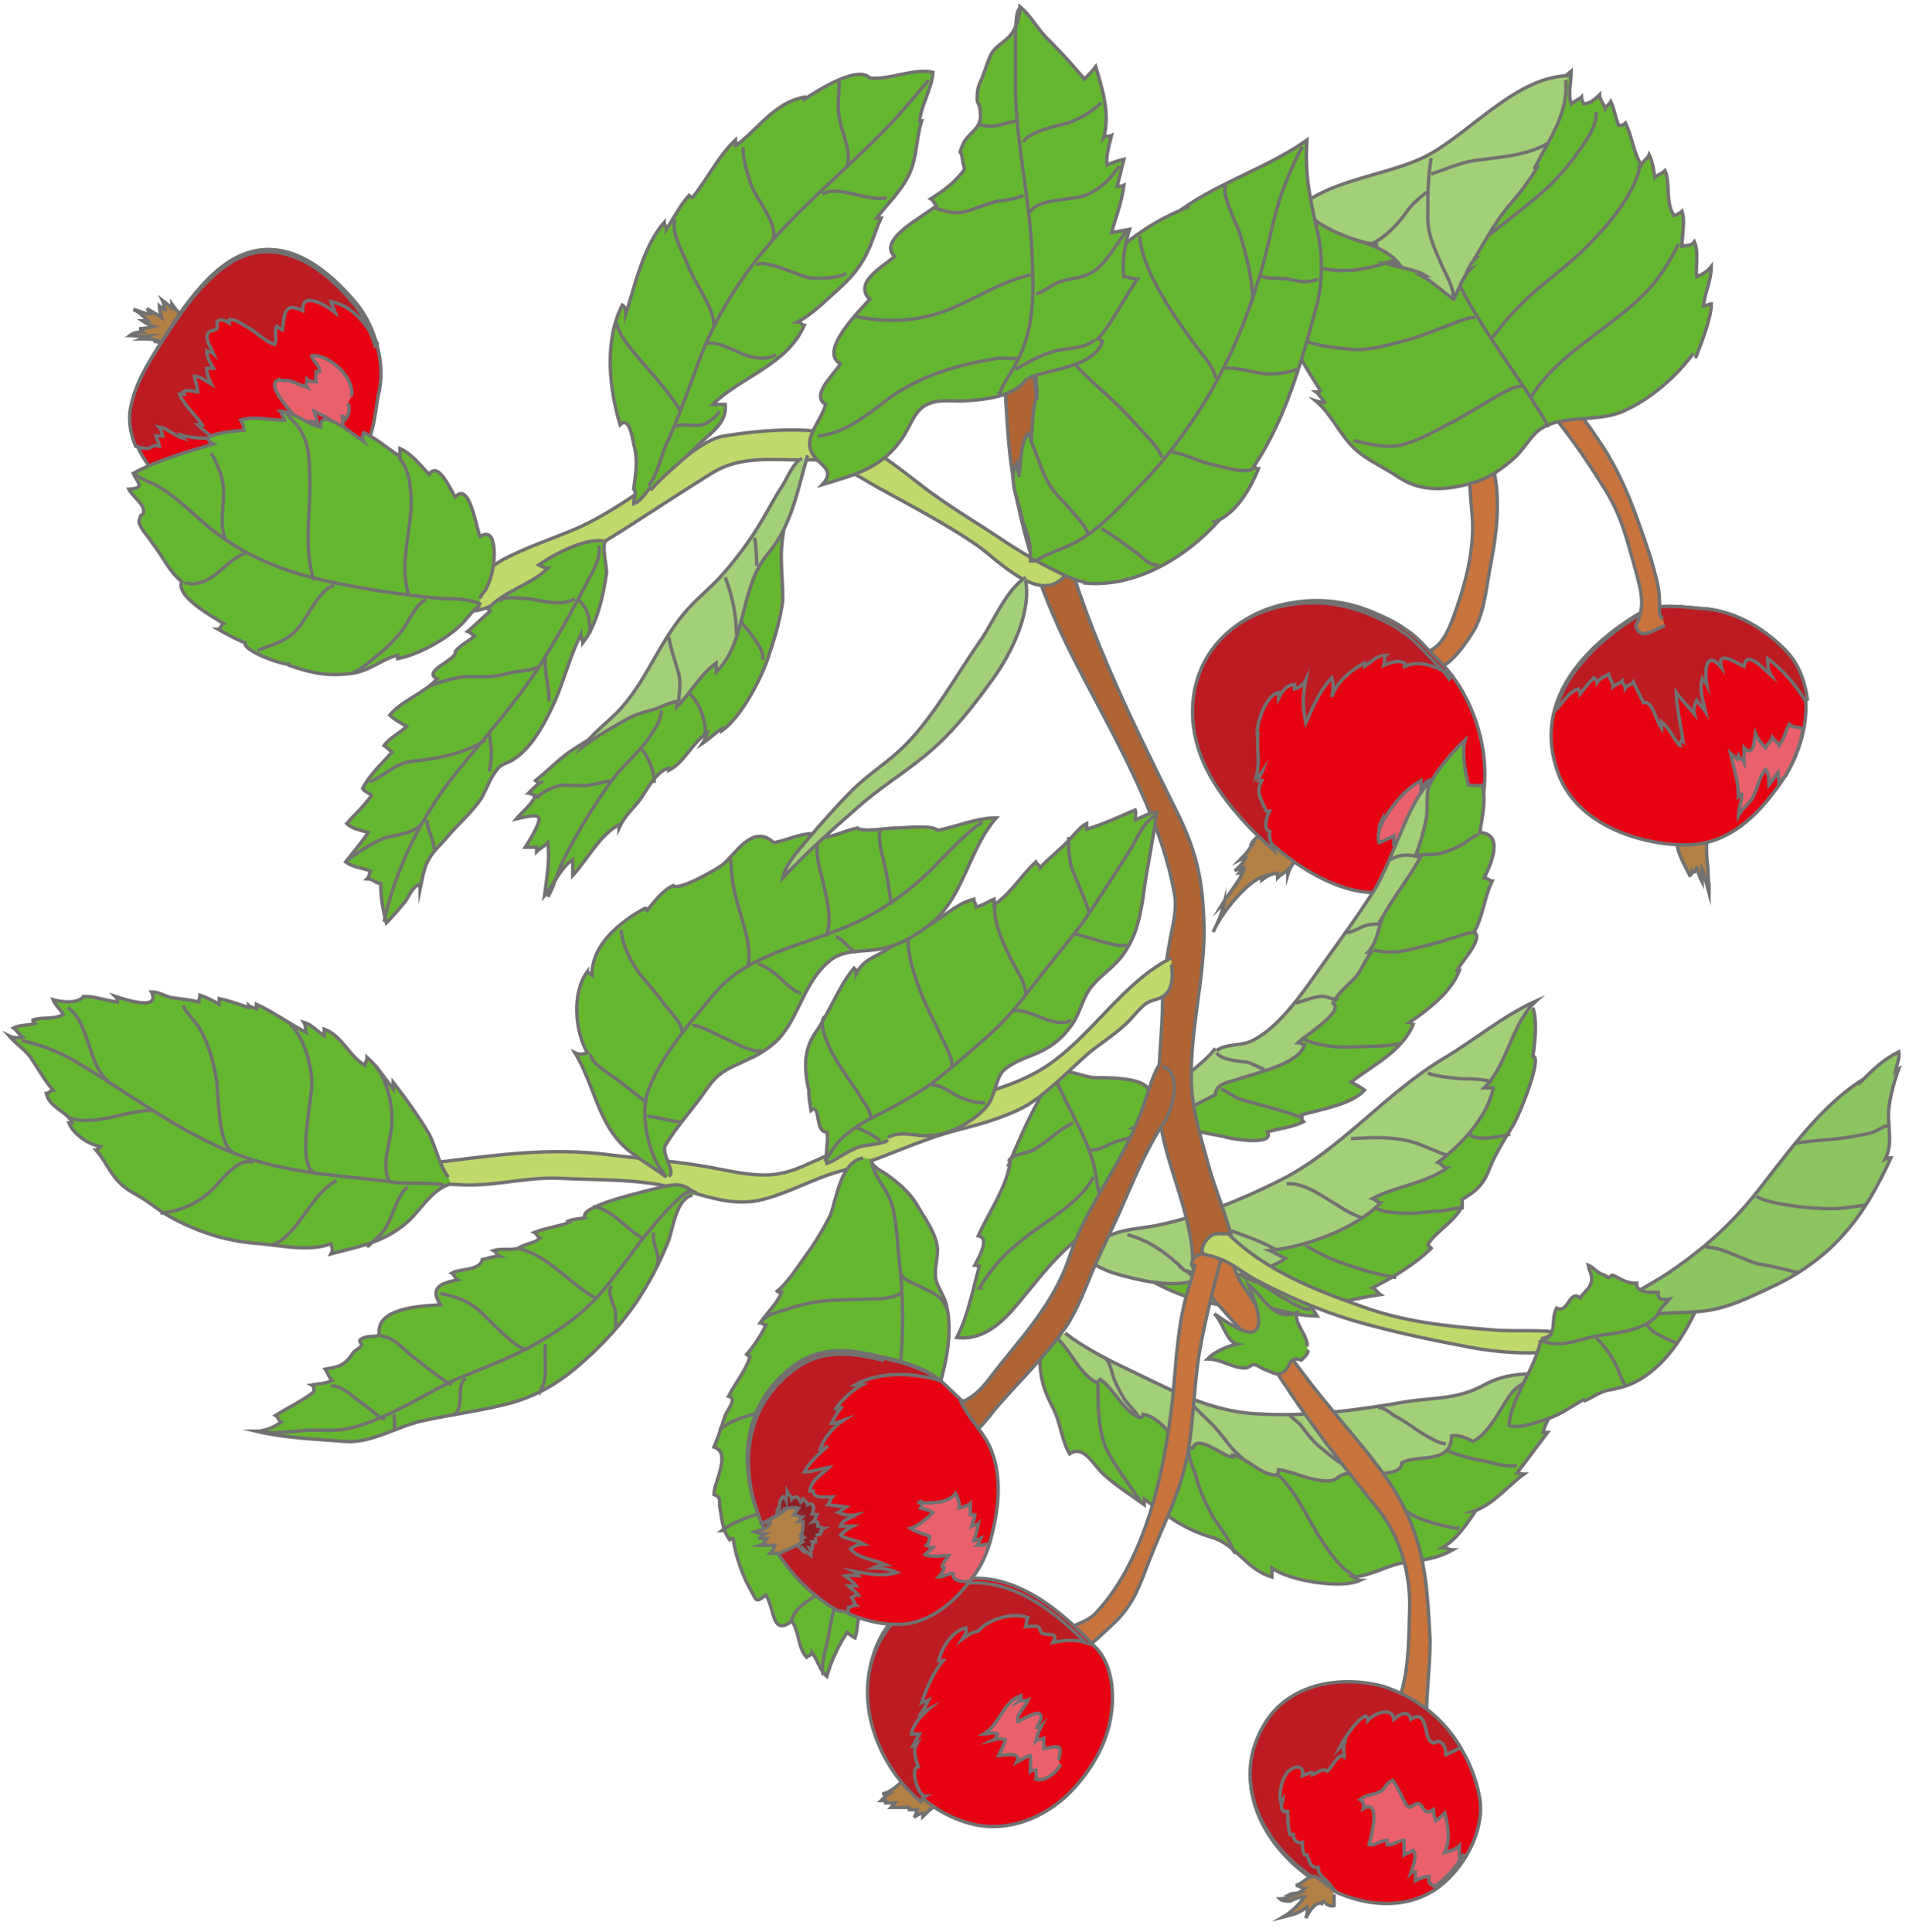 <svg xmlns="http://www.w3.org/2000/svg" viewBox="0 0 169 171"><defs><style>.cls-1{fill:#eb616b}.cls-1,.cls-10,.cls-11,.cls-12,.cls-2,.cls-5,.cls-6,.cls-7,.cls-8,.cls-9{stroke:#727171;stroke-miterlimit:10;stroke-width:.3px}.cls-2{fill:#bb1b21}.cls-5{fill:#c0d96b}.cls-6{fill:#c9743d}.cls-7{fill:#a3cf79}.cls-8{fill:#b28146}.cls-9{fill:#66b730}.cls-10{fill:#b06333}.cls-11{fill:none}.cls-12{fill:#e60012}</style></defs><g id="_レイヤー_2"><g id="image"><path d="M151.4 73.7c-.5.5-.3 2.3-.2 3.2 0-.2 0 1.1.1 1.3v.9c-.2-.7-.3-1.4-.6-2.1v1.1c-.2-.4-.4-.9-.5-1.4 0 .2-.1.4-.2.5 0 0-.1 0-.2-.1 0 .1 0 .3-.2.4-.6-1.2-1.4-2.4-1.1-3.8" class="cls-8"/><path d="M146 53.9c1.7-.5 4 0 5 0 2.7.3 5.2 1.8 7.1 3.8 2.8 3 1.9 7.8 0 10.9-2 3.1-4.7 6.1-8.7 6.2-4.3 0-9.7-1.8-11.4-6.2-2.6-6.7 2.7-11.9 8-14.8Z" class="cls-12"/><path d="M149.1 65.8Zm10.7-3.8c-.9-1.5-2.1-2.8-3.3-3.7 0 .5 0 1 .3 1.5-.6-.5-2.2-2.4-2.4-.8-.5-.2-2.5-1.6-2 .1-1.4-1.7-1.5.3-1.3 1.5-.1-.2-.3-.3-.4-.5-.3 1 .1 2 .3 2.9-.2-.3-.6-.7-.8-1-.2.4-.3.8-.2 1.2-.5-.6-1.1-1.2-1.6-1.9 0 1.2.4 2.9.6 4.3l-.1-.1s-.3.5-.2.5c-.6-.7-.9-1.5-1.6-2.1v.6c-.5-.7-.8-2.5-1.6-2.3l-.9-1.8c-.1.2-.5.2-.7.5 0-.2-.3-.4-.3-.6-.2.2-.6.3-.8.5 0-.4-.3-.7-.4-1.1-.3.2-.7.3-1 .7 0-.1-.2-.3-.3-.4-.4.4-.8.9-1.2 1.4 0-.1-.1-.2-.2-.4-.9.3-1.4 1.3-2 1.9 1.1-3.9 4.7-7 8.4-9 1.7-.5 4 0 5 0 2.7.3 5.2 1.8 7.1 3.8 1.1 1.2 1.6 2.7 1.8 4.2Z" class="cls-2"/><path d="M158.2 68.5c-.2.3-.5.5-.7.8 0-.3-.1-.7-.1-.9-.3.3-.6.9-.8 1.1 0-.5 0-1-.3-1.4-.6.7-.7 1.8-1.2 2.6-.3.5-.9.9-1.2 1.5 0-.6.3-1.2.3-1.9-.1 0-.2.1-.3.2 0-1.3-.4-2.5-.7-3.8.2.2.4.3.6.5l.1-.3c.1.2.4.4.5.6v-1.3c.9.9.9-.7 1-1.3.2.5.5.9.9 1.3.1-.3.5-.6.6-.9.1.2.5.4.6.7.4-.5.6-1.3.9-1.9.4.4.8.2 1.2.4-.2 1.5-.8 2.9-1.5 4.1Z" class="cls-1"/><path d="M147.2 54.8c-.5-.5-.2-1-.3-1.7 0-1.2-.4-2.3-.7-3.5-1.2-3.6-2.4-7.3-4.6-10.5-2.4-3.6-5.3-7.1-8.9-9.7-1-.8-3.8-3.3-5.3-2.4-1.7 1.1 1.2 1.8 2 2.2 1.7.9 3.1 2.4 4.5 3.7 3.3 3.1 5.9 6.7 8.3 10.6 1.4 2.3 1.9 4.5 2.6 7 .5 1.8.9 3.3 0 4.9.5 1.5 1.9.1 2.6 0" class="cls-6"/><path d="M127 59.1c1.3.2 3-2.5 3.6-3.5.9-1.8 1-3.9 1.4-5.8.5-2.6.8-5.3.3-7.9-.8-4.3-1.3-8.5-2.9-12.5-.5-1.2-1-2.5-1.7-3.7-.5-.9-.7-2-1.3-2.8-.6-.9-2.9-1.4-2.7.2 0 .5 1 1.6 1.3 2.1.7 1.1 1.1 2.2 1.7 3.4 1.2 2.6 2.2 5.1 2.8 8 .6 2.8.5 5.8.8 8.7.3 2.8-.4 5.8-1.3 8.4-.4 1.1-.8 2.5-1.7 3.4s-3.1 1.3-1.3 2.9" class="cls-6"/><path d="M115.2 75.6c-.5.5-1 1.1-1.2 1.8V77c-.3.3-.6.4-.9.7v-.4c-.5 0-1 .3-1.4.6 0 0 0-.2.1-.3-1.5.5-3.8 3.4-4.4 4.9.4-.8.8-1.7 1-2.6 0 .1-.2.2-.3.3.6-1 1.5-2 2-3.1-.2 0-.2.2-.4.2.2-.2.3-.4.5-.6-.3.2-.6.2-.9.4.4-.3.8-.8 1-1.2-.2 0-.3.1-.5.2.5-.5.9-1 1.2-1.6-.1.1-.2.2-.3.4.3-.9 1.4-1.3 2.4-1.5" class="cls-8"/><path d="M127.1 58.2c4.1 3.8 5.8 11.1 2.9 16.1-2.2 3.9-6.7 5.6-10.9 4.3-4.5-1.4-8.9-5.6-11.3-9.5-4.1-6.5-1.5-14.2 6.3-15.7 2.7-.5 5.2-.2 7.7.9.9.4 1.8.8 2.6 1.4 1 .6 1.6 1.4 2.8 2.6Z" class="cls-12"/><path d="M128.5 59.8c-1.3-.8-3-1.5-4.3-.7l.3-.2c-.4-.6-1.3-.3-2 0 .1-.3 0-.7.2-.9-.8 0-1.3.6-1.9 1v-.3c-1.2.6-2.5 1.7-2.9 3 .1-.5.2-1.1 0-1.7-1.2 1.3-1.6 2.5-2.3 4-.3-1.5-.3-2.3 0-3.8-.2.4-.6.7-1 .8v-.4c-.7 0-1.1.6-1.4 1.2v-.5c-1.1.2-2 2.7-1.9 3.8l.1-.3c-.2 1.4.2 2.5-.2 4 .1-.1.5-.3.6-.6-.2.3-.3.6-.4.9h.3c-.6 1.1 0 1.7.4 2.7h.3c-.3.6-.6 1.6 0 1.8-.1.7.2 1.1.4 1.7-2.1-1.8-4-3.9-5.3-6-4.1-6.5-1.5-14.2 6.3-15.7 2.7-.5 5.2-.2 7.7.9.9.4 1.8.8 2.6 1.4 1 .6 1.6 1.4 2.8 2.6.5.5 1 1 1.4 1.6Z" class="cls-2"/><path d="M130 74.3c-1 1.8-2.6 3.2-4.3 3.9.3-.9.7-2 .3-2.5-.1 0-.2.2-.3.2.2-.4.3-.9.3-1.4-.4.3-.7.8-1.2.9 0-.5.2-1.1.4-1.6-.6.2-1.2.6-1.8.9V74c-.4.2-.8.4-1.3.6-.2-.5 0-1.1.2-1.7.9-1.5 1.9-2.9 3.5-3.8v.9c.5-1.3 1.4-1.3 1.2.2.2-.1.4-.1.6-.2 0 .6 0 1.2-.3 1.8.2-.1.8-.3 1-.4v.9c.7-.3 1.2-1.1 1.9-1.3 0 .6-.2 1.2-.3 1.7l1.2-1.2c-.2 1-.6 2-1.1 2.9Z" class="cls-1"/><path d="M122.4 72.5c0 .2 0 .3-.1.5 0 .1-.1.2-.2.3 0-.3.2-.6.3-.8Z" class="cls-1"/><path d="M149.9 31.3c-1.5 2-3.7 4-6.2 5.1-2.2 1-5.3.3-7.2 1.5-.9.5-1.6 1.9-2.4 2.6-1 .9-2.2 1.8-3.6 2.2-2.3.7-4.6.9-6.6-.4-1.3-.9-3-1.6-4.1-2.7-1.3-1.3-1.9-2.9-3.3-4.1.3.1.7.1.9.2-.3-.2-.5-.7-.9-1 .2 0 .3 0 .4-.1-.6-1.1-2.4-3.4-2-4.4-.6-.8-.8-1.8-1-2.8.3.2.8.2 1.1.4-.4-.8-1-1.7-1.2-2.6h.3c0-1-.2-2.1-.3-3.1h.4c0-1.1.2-2.4.1-3.5.3.1.8 0 1 .2v-.9c3.2-.2 5.8-.8 8.9-2.1 2.9-1.2 5.9-2.6 8.6-4.2 2.4-1.5 4.2-3.6 6.3-5.3 0 .9-.3 2 0 2.9.2-.2.7-.4.9-.6 0 .2.1.4.2.6.5 0 1-.4 1.4-.8 0 .4.4.8.5 1.2.1-.2.4-.4.5-.6.3.6.4 1.4.7 2.1.2 0 .4 0 .6-.2.6 1.2.7 2.6 1.4 3.7.1-.3.6-.6.7-.9.3.6.4 1.4.5 2 .2-.2.6-.3.9-.6.5 1.2 0 2.8.8 4 .2-.1.5-.2.7-.4.3.9 0 2.1 0 3.1.4-.1.8 0 1.1-.4.4.9.1 2.2.2 3.1.5-.2 1-.5 1.3-.9 0 1.2-.6 2.4-.7 3.5.2 0 .5-.2.7-.2 0 1.3-.9 3.5-1.4 4.8" class="cls-9"/><path d="M137.1 37.8c-3.5-6.2-9.2-12.1-10.1-19.4" class="cls-11"/><path d="M135.5 35.2c2.4-3.9 6.9-6 10.1-9.2 1.2-1.2 2.2-2.8 3-4.4m-13.9 12.6c-.6 0-1.1.3-1.7.6-1.4.8-2.7 1.6-4.1 2.4-1.6.8-3.2 1.8-4.9 2.2-1.5.3-2.7-.1-4.2-.4m12.4-9.1c0-.2.2-.4.4-.6.7-1 1.6-1.9 2.5-2.8 1.8-1.7 3.9-3.1 5.6-4.9 1.5-1.5 3.1-3.4 4-5.4.2-.5.5-1.1.4-1.6m-14.5 13.5c-.5 0-1.1.2-1.6.4-1.6.6-3.2 1.3-4.8 1.7s-3.1.9-4.8.7c-1.2-.1-4-.4-4.8-1.3m14.2-5.8c.1-.9 1.8-2 2.4-2.5 1.9-1.5 3.9-3 5.7-4.6 1.3-1.2 2.5-2.7 3.4-4.1.5-.7 1.1-1.8 1-2.7m-13.7 11.4c-.4 0-.7.2-1 .3-1.1.5-2.2 1.1-3.4 1.5-1.6.6-3.5 1-5.2.8-.7-.1-1.5-.1-2.2-.3-.3-.1-.8-.4-1-.4" class="cls-11"/><path d="M138.6 7.1c.3 2.9-1.5 5.3-2.7 7.7h.2c-.7 1.2-1.7 2.5-2.6 3.5-1.2 1.5-1.9 2.8-2.9 4.5h.1c-.4.4-.7.9-.9 1.4q0-.15.3-.3c-.6.6-1 1.8-1.4 2.6-.9-.6-1.9-1.6-2.9-2.1h.4c-1-.6-2.4-.7-3.5-1.1.4 0 .8 0 1.2.1-.8-1-1.9-1.5-3.1-1.9.4 0 .8.1 1.2.2-1.8-.2-5.9-1.7-6.8-3.5 2.8-2.3 7.6-2.7 10.9-4.3 4-2 8.2-7.3 13-7.2" class="cls-7"/><path d="M128.6 26.5c.3-.7-.7-2.4-1-3.1-.6-1.4-1.2-2.6-1.2-4.1 0-1.8 0-3.6.3-5.3m-5.3 7.6c1.3-.6 2.5-1.9 3.3-3.1.5-.6 1-1 1.6-1.5" class="cls-11"/><path d="M137 12.7c-1.9 1.1-4.2 1.2-6.4 1.5-1.4.2-2.6.8-3.9 1.2" class="cls-11"/><path d="M16 27.8c-.1 0-.6-.6-.8-.9 0 .2.1.4.2.5-.3-.2-.6-.5-1-.8.1.2.1.5.2.8-.1 0-.4-.2-.5-.3 0 .3.1.6.2 1-.4-.3-.9-.5-1.3-.8.1.1.2.3.3.5-.5 0-1-.3-1.5-.4.5.2.9.6 1.3 1h-.5c.3.2.7.4 1 .5-.4.1-.9.2-1.3.2.1 0 .3.2.4.3-.4 0-.8 0-1.2.3.6 0 1.2.2 1.8 0-.2 0-.4.2-.7.3.5 0 1 0 1.5.2h-.5c.8.1 1.7.6 2.4.4" class="cls-8"/><path d="M31.7 40.1c1.4-.8 1.5-3.7 1.8-5.2.7-2.6-.3-6.1-2-8.1-2.2-2.6-5.3-5.3-8.9-4.6s-6.4 5-8.2 7.9c-1.2 1.9-2.5 3.9-2.8 6.2-.3 2.1.9 4.2 2.2 5.7 2 2.2 4.4 4.1 7.2 3.9 1.8-.1 4-.4 5.5-1.3 1.2-.7 4-2.5 5.1-4.5" class="cls-12"/><path d="M33.4 30.4c-1-1.7-2.1-3.3-4.1-3.7.1.3.3.7.4 1-.6-.5-3-2.1-2.9-.2-1.7-.8-1.6.3-1.8 1.7-.2-.1-.4-.2-.5-.3-.3.5.1 1.1-.2 1.6-.9-.3-1.7-1.2-2.5-1.6-.4-.2-1-.7-1.5-.6v.3c-.3-.2-.7-.4-1-.2-.2.1 0 .6-.1.7-.2.2-.6.1-.8.4-.3.5.3 1.3.5 1.8-.2-.2-.5-.1-.6-.2 0 .5.3 1 .6 1.5h-.6c0 .5.2 1 .4 1.4-.5-.3-1-.7-1.5-.7.1.5.3.9.3 1.4-.4-.1-1-.2-1.3 0l.1.2h-.4c.4 1 1.4 1.8 2 2.7h-.4c.4.4.9.8 1.4 1.2-.9 0-2 0-2.9-.3 0 0 .1.2.2.3-.7-.2-1.4-.9-2.1-1 .2.2.2.5.3.8h-.6c.1.3.3.6.3.9-.5-.2-.7.2-1.1.2-.3 0-.7-.1-1-.2-.4-1-.6-2-.5-3 .3-2.3 1.6-4.3 2.8-6.2 1.8-2.8 4.7-7.2 8.2-7.9 3.6-.7 6.8 2 8.9 4.6.8 1 1.4 2.3 1.8 3.6Z" class="cls-2"/><path d="M31.1 35.1c.4-1.6-2-3.8-3.5-3.6.1.5.7.8.7 1.4H28c0 .3-.1.6 0 .9-.2 0-.6 0-.8-.2 0 .3-.2.4 0 .7-.5-.2-1-.4-1.6-.6 0 0-.9 0-.9-.1-1.4.5 1.4 3 1.9 4h-.2c.3.7.4 1.3 1.3 1.2 0-.5-.2-1-.2-1.5.1 0 .5 0 .6.2 0-.4-.2-.7-.3-1.1.7.4 1.4.5 1.9 1.3 0-.1 0-.2-.1-.3.3.3.5.7.7 1.1.2-.6 0-1.2 0-1.8 0 .2.2.2.3.4.3-.4.4-.9.2-1.4" class="cls-1"/><path d="M93.6 117.9c-1.9-.9-1.6 3-1.4 4 .2 1.1.6 1.9 1.1 2.9.6 1.2.7 2.8 1.4 3.9 1.3-.9 2.2 1.2 3.1 1.9 1.1 1 2.4 1.8 3.5 2.6v-.5c2 1.5 3.6 2.7 6 3.4 2.1.6 3.1 2.9 5.3 3.5v-.8c1.4 1.1 6.1 1.9 7.8 1.1-.2 0-.4-.2-.6-.3 1.5-.1 2.8-.9 4.1-1.2 1.8-.3 3.1-.3 4.7-1.2-.3 0-.6-.2-.9-.2 1.2-.7 2.1-2 2.9-3.2h-.2c1.8-.6 3-2.2 4.5-3.3-.2 0-.4-.1-.6-.1l2.7-3.6h-.4c.3-1.2 1.2-2.3 1.9-3.3h-.1c.5-.6.9-1.2 1.4-1.8h-.6s0-.2.1-.2c-4.1-.4-8.4 1.9-11.6 4.1-4.5 3.1-9.7 2.6-14.9 2.1-3.7-.3-8.1-1.9-11.2-3.7" class="cls-9"/><path d="M94.3 118c1.2 1 3.4 2.2 5.1 3 3.6 1.7 7.1 3.7 11.1 4.1 4.7.4 9.3-.2 13.9-1 2.5-.4 4.5-.2 6.8-1.4 1.8-1 3.2-1.1 5.4-1.1-1.1.7-2.2.8-3 2s-1.9 3.4-3.2 4c-.6-.3-1.2-.6-1.9-.5 0 2.6-3 1.6-4.4 2.4 0 1.5-4 .7-5.1 1-.7.2-.6.6-1.5.6-1.5 0-2.9-.8-4.3-1 0 .1-.1.4-.1.5-1.5 0-2.6-1.5-4-1.8v.2c-.9-.1-3.1-2.1-3.5-.8-1.8-.4-2.6-2.7-4.4-3 0 0 0 .2-.2.3-1.5-.4-2.3-2.5-3.6-3.4l-.3.3c-1.6-.8-2.3-2.9-3.6-4" class="cls-7"/><path d="M97.2 122.5c0 1.9 0 4.2.8 5.9.8 1.5 1.9 2.9 2.8 4.3h.2m4.3-4.5c-.2.6.3 1.7.5 2.2.3 1.3.9 2.7 1.6 3.9.5.8 1.1 1.5 1.5 2.3.1.2.2.7.5.9m3.6-7.1c0 .2.2.2.4.4.4.4.7.8 1 1.2.9 1.3 1.6 2.8 2.5 4.2.6.9 1.2 1.8 2 2.6.3.3.9.5 1 .9m.5-9.2c.8.4 1.5 1.2 2.2 1.9.8.7 1.8 1.4 2.8 1.9 1.2.5 2.4.8 3.6 1 0 0 .1-.1.1-.2m-1-6.7c1.1.5 2.5.8 3.6 1 .7.2 1.9.5 2.6.3m-36.4-9.4c.3.2.5 1 .6 1.4.2.7.6 1.4 1 2.1.4.6.9 1 1.3 1.6m4.2-1.8c.6 1 1.8 1.9 2.6 2.8s1.4 1.9 2.3 2.6v-.1m4.3-3.6c.3.3.6.5.9.8.6.8 1.2 1.6 2 2.2.6.5 1.2 1 1.9 1.4.3.2.7.3.9.6m2.1-5.7c.5 0 1 .4 1.4.7.8.4 1.5.9 2.2 1.4.7.4 1.7 1.1 2.4 1.1" class="cls-11"/><path d="M135.7 89.2c.4 1.2.2 3 0 4.3.9 0-1.2 5.3-1.8 6.2-.8 1.3-1.6 2.6-2.1 3.9s-1.2 1.9-2.4 2.6c.5 1.2-2.5 2.9-3 4l.3.3c-1.4 1.4-3.4 2.6-5.2 3.5.3.1.4.4.7.6-2.1.3-4.1.9-6.2 1 .2.2.4.6.6.9-2.2 0-4.5-.9-6.6-1.4l.3.6c-4.7-.1-7.8-1.8-11.7-4.3 2.8.1 5.4 0 8.2-.9 4.4-1.3 10-2.9 13.5-5.9" class="cls-9"/><path d="M109.8 112.8c.4.4 1.2.6 1.7.8.8.4 1.5 1 2.3 1.4.5.3 1.6 1 2.2.9m7.6-2.8c-1.8-.3-3.8-.9-5.6-1.6-.3-.1-2.5-1.2-2.4-1.3m14-3.3c-.6 0-1.3.2-2 .3-.9 0-1.8.2-2.7.2s-2.6 0-3.3-.6m12.1-6.4c-.8.2-3.1.7-3.6 0" class="cls-11"/><path d="M95.6 111.1c1 .7 1.8 1.2 3 1.6 2 .6 5.3 1.4 7.3.6-.3-.3-.6-.6-.9-.8 2.8.7 6.3.6 8.8-1.1-.5-.2-.9-.5-1.4-.7 3.1-.3 7.6-1.9 9.8-4.2-.2 0-.4-.3-.7-.4 2.1-1.1 4.6-1.3 6.6-2.7-.3 0-.5-.4-.8-.5 2-1.5 4.4-4 4.9-6.6h-.8c2.1-2.1 2.4-5.7 4.6-7.7-2.9 1.3-5.5 3.5-8.2 5.1-5.2 3.1-9.1 8.1-14.5 10.8-3.6 1.8-7.1 3.2-11 4-1.6.3-3.1.3-4.5 1.1-.6.3-1.1.7-1.6 1 0-.2 0-.4.2-.6" class="cls-7"/><path d="M126.4 95c.8.3 2 .4 2.9.5.8 0 2.1 0 2.8.3m-12.5 5c1.8-.1 3.3-.2 5.1.2 1.2.3 2.5 1 3.5 1.3m-14.3 2.5c2.2-.2 4.6 2.4 6.7 3m-14.3.1c2.1 1 4.5 1.5 6.6 2.7m-13.1-1.3c2 .5 3.7 1.8 5.1 3.2" class="cls-11"/><path d="M94.1 94.9c.5-.2 2.1.5 2.8.5 1.2 0 3.8 0 4.6.8.8.9-.3 3-.6 4-1.4 3.9-2.6 7-5.9 9.8-1.9 1.6-3.2 3.4-4.8 5.3-1.4 1.7-3.1 3.4-5.5 3.1 1-1.9 1.4-4.2 2-6.3-.2 0-.2-.1-.4-.1.3-.6 1.4-2.4.3-2.6.9-2 2.4-4.1 2.8-6.3h-.1c.8-1.9 1.6-3.8 2.6-5.6.6-1.2.8-2.2 2-3" class="cls-9"/><path d="M93.4 95.4c1.1 2.7 2.8 5.1 3.5 8 .2 1.1.4 2.8.8 3.6" class="cls-11"/><path d="M96.8 104.2c-1.2 2.3-4.1 3.8-6.1 5.4-1.8 1.4-2.8 2.5-4 4.4.1 0 .2 0 .2.2M95 99.4c-1.3.6-2.3 1.7-3.5 2.4-.6.3-2 .4-2.2 1m7.1-1c.9.1 1.5-.4 2.3-.7.5-.2 1.6-.4 1.7-.5" class="cls-11"/><path d="M126.4 70.7c-.6-1.1 2.4-4.4 3.3-5.2-.3 1.2 0 2.8.3 4 .4 0 .8.1 1.2 0 .4 1.2 0 2.9-.2 4.2 2.1.1 1.1 2.6.4 4 .2 0 .5.3.7.3-.7 1.4-.8 3.1-1.6 4.5.9.6-1.2 2.7-1.5 3.4h.2c-.7 1.9-2.8 3.5-4.4 4.6.1 0 .2.2.3.2-1 2.4-3.6 3.6-5.5 5.1.4.2.8.4 1.2.7-1.2 1.3-3.9 1.7-5.6 2.2 0 .2 0 .4.2.6-1 .5-2.2.6-3.2.9.7 1.3-3.4.6-3.9.4-2.3-.4-4.5-1-6.8-1.2 1.5-1 3.1-1.8 4.6-2.9 1.4-.9 2.7-2.3 4.2-2.8 2.8-.8 3.5-2.8 5.2-5 1.5-2 3-3.9 4.4-6 .2.2.3.4.2.7" class="cls-9"/><path d="M107.7 93c.8-.6 2-.4 3-.8 2-.9 3.8-3.2 5.1-5 1.9-2.7 4-5.5 5.8-8.3 1.8-2.9 2.8-7.4 5.1-9.9-.5.8-.3 2.4-.4 3.3-.2 1-.5 2.2-.9 3.2.1 0 .2.2.4.3-1.1 2-2.5 3.7-3.6 5.7h.1c-.3.9-.5 2.1-1.2 2.8h.3c-.5.6-.8 1.4-1.3 2.1-.7.8-1.6 1.4-2.1 2.4 1.1.7-2.5 2.9-3.1 3.5.2 0 .5.2.6.2-.6 1.8-4.5 2.5-6.1 3.1-.7.2-1.8.4-1.8 1.3-2.2 1.1-4.8 2.7-7.2 2.9 1.4-.8 2.5-2.4 3.6-3.6s2.6-2.1 3.6-3.4" class="cls-7"/><path d="M130.8 73.8v.1c-.5.2-.9.6-1.4.9-.6.3-1.1.5-1.7.7-.7.2-1.4.1-2.2.2m4.9 6.9c-.5-.1-1.2.3-1.7.4-1.2.4-2.4.7-3.6 1s-2.3.4-3.5.1m2.3 8.3c-1.5.3-3.1.2-4.6.3-1.4 0-2.7-.2-3.9-.7m0 7c-1.8-.7-3.5-1.1-5.3-1.6-.8-.2-1.3-.7-2-1m-.4-3.2c.4.6 1.7.7 2.4.8.5 0 1 .3 1.4.5.1 0 .6.3.5.2m2.7-5.9c.8-.2 1.6-.6 2.4-.6.3 0 1.2.4 1.3.2m.6-5.9c.3.2 1.3-.3 1.7-.5.6-.2.9-.2 1.5-.2m.9-5.7c.8-.5 1.7-.5 2.6-.2" class="cls-11"/><path d="M90.9 13.5c-.1 1.2.2 2.5.2 3.8.1 3.4-.3 6.9 0 10.3.4 6.2 1.1 12.3 2.5 18.3 2.2 9 6.2 17.1 10.3 25.4 2.1 4.1 2.6 6.6 2.7 11 0 4.7-1.4 9.5-1.1 14.2.2 2.3.9 4.5 1.5 6.7.7 2.6 2.3 6 2.4 8.6-.7 0-1.3-.2-1.9-.1-.9.2-1.1.8-1.9.5.1-4.7-2.6-9.2-3-13.8-.2-2.8.2-5.9.3-8.8 0-2.2.3-4.3.7-6.5.2-1.1.6-2.6.4-3.8-1.2-7.2-5.7-14.6-9-21.1s-5.3-12.9-5.8-20.3c-.4-6.4-.9-12.8-1-19.1 0-2.5.1-4.9-.1-7.4-.1-1.2-.7-2.7-.5-3.8 2.5-.5 4.4 1.9 3.8 4.2" class="cls-10"/><path d="M109.2 111.7c0 1.2 1.1 2.4 1.7 3.4 2.1 3.4 4.5 6.7 7.1 9.8 2.5 3.1 5.4 6.1 6.9 9.9 1.4 3.5 1.5 6.7 1.7 10.4 0 2.6-.4 5.1-.3 7.6-.9.1-2.3-.6-2.9-1.3 1.4-2.8 1.3-6.2 1.4-9.4 0-3-.9-6.2-2.8-8.5-3-3.7-5.9-7.4-8.5-11.4-1.8-2.8-4.3-5-6.4-7.6-.7-.8-1.1-1.6-.6-2.6.4-.9 1.9-1.6 2.5-.5v-.3" class="cls-6"/><path d="M122.6 149.5c4.3 1.3 7.6 5.1 8.4 9.7.5 3-1.7 6.9-4.5 8.4-7.4 4-19.7-6-14.6-14.7 2.2-3.8 7-4.4 10.6-3.4Z" class="cls-12"/><path d="M128 155.5c0-.4 0-1-.5-1.3-.5-.2-.4.4-.9-.1s-.3-2.9-1.7-1.9c-.2-.9-1.1-.4-1.5 0-.2-1.2-1.8-.5-2.3.1 0-.2-.1-.3-.2-.4-.8.3-1.9 2-2.3 2.8.1-.1.3-.2.4-.3-.1.4 0 .7 0 1.1-.5-.4-1.1 1-1.5 1.3-.4-.3-.8.1-1.3.3 0 0 0-.2-.1-.2-.3.1-.6.2-.8.3.2-1.2-1-.8-1.4-.2-.5.7-.7 1.8-.5 2.6 0 0 .2-.2.2-.3-.2.4-.3 1 .2 1.1 0-.1.2-.1.2-.2 0 .8 0 1.5.2 2.2h.3c0 .5.3.8.8.7 0 .4 0 .8.2 1.1h.2c.2.5.3 1.2 1 1.1 0 .8.7 1 1.1 1.6 0 0 .1.2.2.3-5.3-2.5-9.5-8.8-6.1-14.5 2.2-3.8 7-4.4 10.6-3.4 2.8.9 5.3 2.8 6.8 5.4-.4.2-.9.5-1.3.6Z" class="cls-2"/><path d="M124.8 160c1.5-1.1.8 1 2.1.2 0 .3.1.7.2 1 .3-.2.6-.5.8-.7.3 1.1.5 2.4 0 3.5.4-.1 1-.3 1.3-.6v1.1c.1-.1.3-.2.4-.4-.7 1.2-1.6 2.2-2.6 2.9-.3-.2-.6-.2-.5-.9-.4 0-.8.2-1.2.4v-.8s-.3 0-.4.1c.2-.6.6-1.5.2-2-.2.2-.5.2-.8.4v-1.3c-.5 0-1 .5-1.5.4v-.4c-.5 0-1.1.5-1.6.4.2-.7 1.1-4.1-.5-3.2.1-.3 0-.6-.3-.8.5-.4 1.2-.4 1.8-.7.4-.2.5-.8 1.1-1 .5.7.8 1.5 1.2 2.2Z" class="cls-1"/><path d="M118.1 167.7v1c-.3.1-.7-.1-.9-.4-.1 0-.2.1-.2.2-.6-.2-1.2.9-1.4 1.3.1-.3.2-.7.1-1-.7.6-1.3.7-2.1.9.7-.4 1.4-1.1 1.9-1.8-.4 0-.9.2-1.3.4-.2 0-.7 0-.9-.2.6 0 1.1-.3 1.6-.5-.2 0-.5 0-.7.1.4 0 1-.2 1.3-.5-.2 0-.5-.3-.8-.3.6-.1 1-.8 1.6-.8.3 0 1.1.7 1.3.9m-35-7c-.3.2-.6.5-.9.8v-.3c-.2 0-.6.2-.8.4.2-.2.2-.5.3-.7h-.7v-.2h-1.6c.1-.1.2-.3.3-.4h-.8v-.2H78c.2-.2.4-.4.7-.6h-.6c.8-.1 1.8-1.1 2.3-1.7.4.6.7 1.3 1.4 1.9" class="cls-8"/><path d="M105.8 111.9c-.2 1.1-.6 2.1-.9 3.3-.7 2.8-.8 5.8-1.1 8.7-.7 6.3-2.3 14-6.7 18.8-.9 1-2.2 1.1-3.3 1.9.7.5 1 1.1 1.1 2 1.4-.6 2.6-1.9 3.7-2.9 1.8-1.7 2.3-3.4 3.2-5.7 1-2.6 2.3-5.1 3-7.8.9-3.3.8-7.1 1.4-10.6.5-2.8 1.2-5.5 1.9-8.2-.9-.6-2.7-.7-2.6.7" class="cls-6"/><path d="M96.5 145.4c2.4 1.8 2.3 5.8 1.4 8.3-.6 1.8-1.9 3.7-3.2 5-2.2 2.2-5.4 3.5-8.5 2.8-8.3-1.9-13.7-14.8-4.5-20.4 5.9-3.6 11.2.5 14.8 4.2Z" class="cls-12"/><path d="M93.3 145.2c.4-.7-.6-.4-1-.6-.2 0-.2-.5-.4-.6-.3-.1-.8 0-1.1 0 .1-.2 0-.5.2-.8-1.3-.5-3.5.1-4.4 1.2-.4 0-1 .4-1.4.7.2-.3.4-.6.3-1-1.2.3-2.1 1.7-2.4 2.9h.4c-.8.9-1.5 2.5-1.9 3.7.2-.1.4-.1.6-.2-.2.4-.4.8-.6 1.1l.6-.3c-.6.5-1.4 1.4-1.5 2.2h.7c-.2.4-.4.7-.6 1.1 0 0 .2 0 .3-.1-.3.6 0 1.3.2 1.9-.8.1 0 2.6.6 2.6-.2.1-.3.3-.4.5-5.3-4.5-7.2-13.5.1-18 5.8-3.5 10.9.3 14.5 3.9-.9-.3-2-.2-2.9 0Z" class="cls-2"/><path d="M93.9 156.2c-.3.6-1.4 1.6-2.2 1.3.1-.3 0-.6 0-.8-.1 0-.4 0-.5.1 0-.4.1-1 0-1.4-.4.1-.8.4-1.2.6.5-1-1.1-.6-1.6-.6.2-.4.5-.9.6-1.4-.3-.1-.6-.1-1 0 .2-.1.2-.3.3-.5-.4-.2-.8 0-1.2 0 1.4-.8 1.7-2.9 3.3-3.4 0 .1-.1.4-.2.5.2-.1.6 0 .8-.1-.2.6-1.1 1.3-.9 1.9.3-.1 1.6-.9 1.9-.7.4.3 0 .7-.2 1.2.1 0 .3 0 .4-.1-.2.4-.4.8-.5 1.3.2-.2.5-.1.7-.2v.9c1.3-.2 1.7-.5 1.3 1" class="cls-1"/><path d="M108.8 109.3c3.3 3.2 7.6 4.9 11.9 6.4 3.6 1.3 7.3 1.7 11.1 2 1.9.2 3.9 0 5.8.2-.7.7-1 .7-.8 1.8-2.4.2-5.2-.1-7.5-.6-3.2-.6-6.4-1.3-9.5-2.2-3-.9-6-2.2-8.8-3.7-1.2-.7-2.1-1.5-3.4-1.9-.8-.3-1.4-.1-1.1-1 .1-.3.4-.7.7-.9.6-.4 1.4 0 1.7-.3" class="cls-5"/><path d="M136.4 118.5c.9 0 1.9-1.3 2.6-2 .3.5 1.3-.4 1.7-.5.6-.1 1 0 1.7-.3.3.2.8 0 1.1 0v.2c.7.2 1.9-.2 2.6-.2v.4c1.5 0 3-.6 4.4-.9-1.2 2.7-2.8 5.4-5.3 6.9-1 .6-1.9.8-3 1-.7.2-1.2.6-1.9.9l-.1-.1c-1.1.6-2 1.3-3.2 1.7-.9.3-2.5.9-3.4.6 0-1.1.8-2.8 1.3-3.8.6-1.2 1.2-2.4 1.5-3.7" class="cls-9"/><path d="M146.8 116.3c1.8-.2 3.5 0 5.4-.5 1.6-.4 3.2-1.2 4.7-1.9 2.2-1 4.5-2.6 6.1-4.4 1.9-2 3.3-4.6 4.4-7-.1 0-.3 0-.5.1.7-1.3.2-2.9.3-4.3.1-1.2.5-2.6.9-3.7 0 0-.2.1-.3.2.1-.5.4-1.1.3-1.7-1.4.7-2.3 1.6-3.4 2.7v-.1c-3.7 2.4-6.6 6.6-9.3 10-2.1 2.6-4.3 4.6-7 6.5-1.8 1.3-3.7 2.2-5.5 3.3.8.6 2.3.2 3.2.3" style="stroke:#727171;stroke-miterlimit:10;stroke-width:.3px;fill:#8ac560"/><path d="M146.8 116.3c-1 1.4-3.5 1.7-5.1 1.9-1.9.3-3.4 1.2-5.2.5 1.5-.6.7-1.7 1.3-2.9 1.1.5 1.1-1.7 2.1-.9.2-.4.8-.8.9-1.2.3-.7-.1-1.1-.2-1.7.5.2.7.6 1.2.8.2 0 .4.2.6.3.1 0 .3-.3.4-.2.7.3 1.1.7 2.1.7-.1.9 1.3.8 1.9.8-.1.7.5.7 1 .6-.3.4-.8.7-1 1.3" class="cls-9"/><path d="M141.3 118.4c.8.8 1.6 1.9 2 3 .2.4.3.9.6 1.2m1.8-5.4c.2.2.4.5.7.7s.7.4 1.1.6c.3.1.8.4 1 .4m2.5-8.5c1.5 0 3.2 1.1 4.7 1.5.4 0 3.4.7 3.5.8m-3.7-6.8c.5.4 2.2.7 2.9.8 1.3.2 2.5.3 3.8.3 1 0 1.9-.2 2.9-.3m-6.2-5.5c1.9-.3 3.9-.3 5.7-.7.6-.1 1.2-.2 1.7-.5.3-.1.5-.4.9-.3" class="cls-11"/><path d="M115.8 119.5c0 .4-.3.6-.6.9-1.1-.4-.9.5-1.5 1s-1.2 0-1.8-.2c-.3-.1-.6-.4-.9-.4s-.4.3-.8.3c-1.1 0-2.1-.8-3.3-.8.7-.7 1.7-1.1 2.6-1.3-.9-.2-1.3-2.1-2-2.7.6.4 2.9 2.1 3.6 1.5.9-.7-.3-3.3-.6-4.1 1.4 1.1 2.2 3.3 4.3 2.5-.3.9 1.1 2.2.9 3" class="cls-9"/><path d="M103.7 84.8c-4.4 2.2-7.2 7.2-11.4 9.8-3.4 2.1-7.4 2.5-11.2 4-3.3 1.3-6.4 3.1-9.7 4.5-1.1.5-2 .8-3.2.9-1.7.1-3.4-.3-5-.6-3.1-.6-6.3-.8-9.5-1.2-4.8-.6-9.5 0-14.2.6-1.8.2-3.4 0-3.1 2.1 1.8-.3 3.4 0 5.2 0 2.6 0 5.2-.7 7.8-.6 3.8.2 7.2 0 10.9 1 2.3.6 4.3 1.4 6.7 1 2.5-.5 4.8-1.9 7.3-2.6 3.6-1 7-2.8 10.6-3.7 2-.5 4.4-1.2 6.1-2.2 1.9-1.2 3.7-3.1 5.4-4.6 1-.8 2.1-1.5 3.1-2.4.7-.6 1.3-1.5 2-2 .7-.4 1.3-.3 1.8-.9.6-.7.5-1.9.4-2.5" class="cls-5"/><path d="M39.9 104.8c-2 .6-2.8 2.8-4.5 3.9-1.9 1.4-3.9 1.7-6.1 2.3.2-.4.1-.5 0-.9-1.8.7-4.3.2-6.2 0-2.9-.2-5.2-.9-7.7-2.2-1-.5-1.7-1.1-2.6-1.7-.6-.4-1.5-.8-2.1-1.4-.9-.8-1.4-2.1-2.2-3 .1 0 .3-.2.4-.3-1.1-.2-2.4-1.1-2.8-2.1h.3c-.4-1-2-1.3-2.3-2.6.2 0 .4-.3.6-.3-.8-.9-1.3-1.9-2-2.9-.5-.7-1.3-1.2-1.9-1.9.4.2.9.2 1.2.1-.3-.2-.5-.6-.8-.8.6-.3 1.3-.2 1.9-.4 0 0-.2-.2-.2-.3.8-.3 1.9 0 2.7-.5-.2-.4-.7-.8-.9-1.3.7.2 2.2.4 2.7-.3 1 0 2.1.4 3 .5 0-.1 0-.3-.2-.5.6.2 4.1 1.4 3.2-.4.6 0 1.3.4 1.7.5.7.1 1.7.2 2.5.4 0-.2.1-.4.1-.6.6.2 1.2.5 1.7.8v-.5c.9.2 1.8.5 2.6.8.2 0 0 0 0-.2.2.2.5.2.7.3v-.4c1.5.7 2.9 1.7 4.4 2.5-.1-.3 0-.6-.2-.9.7.2 1.2.8 1.8 1.2v-.6c1.6.6 2.2 2.4 3.6 3.2 0-.2.2-.4.2-.7.9.8 1.6 1.9 2.3 2.8v-.6c1.1 1.4 2.3 3.1 3.2 4.6.6 1.2.9 2.8 1.7 3.8" class="cls-9"/><path d="M39.3 104.9c-1.5-.3-3.3 0-4.8-.3-3.2-.4-6.5-.6-9.7-1.3-6.9-1.4-12-5.7-17.9-9.2-1.6-1-3.3-1.6-5-2" class="cls-11"/><path d="M9.6 95.7c-1.8-1.3-1.7-5.3-3.6-6.5m7.4 9.1c-2.4 0-5 1.5-7.4.6m14.6 3.1c-1.4-.8-1.2-5.4-1.5-6.8-.3-1.5-.6-2.7-1.4-4.1-.4-.7-1.2-1.4-1.5-2.1m6.2 13.9c-1.3-.5-2.8 1.6-3.6 2.4-1.5 1.4-2.9 1.9-4.6 2.1m13.8-3.5c-1.9-.5-.3-6.6-.4-8.1 0-1.5-.7-4-1.9-5.1m4.1 13.8c-2.4 1.3-3.4 4.9-5.7 5.7m10.4-5.5c-.9-1.8.3-3.9.2-5.8 0-1.4-.6-3.6-1.5-4.6m2.9 10.8c-.8.5-1.2 2.1-1.7 3.1-.5 1.1-1.1 1.4-1.8 2.1-.1 0 0-.1 0-.2" class="cls-11"/><path d="M61.3 105.8c-1.4.3-1.7 2.8-2.1 4-1.7 4.2-3.8 7.3-7.2 10.4-2.5 2.3-4.7 3.6-8 4.3-2.2.5-4.5.8-6.7 1.3s-4.5 2-6.8 1.8c-2.5-.2-5.3-.3-7.8-.9.8 0 1.6-.4 2.2-.8-.2-.1-.3-.5-.5-.6 1.1-.7 2.4-1.3 3.4-2.1 0-.2 0-.5-.2-.6.6-.1 1.2-.1 1.8-.4-.3-.3-.4-.7-.6-1 1.3-.2 1.8-.4 2.5-1.5.2-.2.5-.3.7-.6.1-.1-.3-.4-.1-.5.5-.4 1.1-.2 1.7-.4-.5-2.5 4-2.6 5.4-2.7-1-1.5 0-1.9 1.5-2.2-.2-.1-.3-.5-.5-.6.7-.4 2.5-.2 2.7-1.2.5-.1 1-.3 1.5-.3-.2-.1-.3-.4-.5-.5.6-.2 1.5 0 2.2-.2.5-.4 1.4-.4 1.9-.9-.2-.1-.3-.4-.5-.5 1-.4 2.1-.5 3.1-.9l-.1-.1c.5-.2 1-.2 1.5-.3-.7-1 5.2-2.3 6.3-2.6.6-.1 1.4-.4 2-.3.8.1.9.5 1.6.7" class="cls-9"/><path d="M23.2 126.8c.1 0 1 .1 1.3 0 1.1 0 2.1-.2 3.2-.2 1.2 0 2.2.1 3.4-.2 1.6-.4 3.1-1.1 4.5-1.8 1.8-.9 3.5-2 5.5-2.8s4-1.6 5.9-2.6c2-1.1 4.1-2.5 5.7-4.2s2.9-3.7 4.4-5.6c.9-1.1 1.8-2.2 2.9-3.2.3-.3.8-.8 1.3-.7" class="cls-11"/><path d="M34.1 125.6c-.3 0-.7-.3-.9-.5-.5-.4-1-.8-1.6-1.2-.6-.5-1.5-1.3-2.3-1.2m4.1-4.6c.2.2.8.2 1.1.4.7.3 1.2.9 1.8 1.4 1.2.9 2.3 1.9 3.7 2.7m6.7-3.2c-.7.4-3.6-2.8-4.2-3.3-1.1-1-2.1-1.3-3.5-1.6m13.9.5c-2.5-1.3-4.3-3.9-7.1-4.5m11.1-.9c-1.3-.6-2.7-2.6-4.4-2.8m-17.6 18.4c0 .4.1 1.1 0 1.4m6.3-4.4s0-.1-.1-.1c-.7.8 0 2.2-.8 3.1 0 0 .1 0 .2-.1m7.8-6.1c-.2 1.5.3 2.6-.4 4v-.2m6.3-8.9c-.6.2.2 1.8.3 2.2v1.4c0-.1.2-.2.3-.3m3.1-8.1c-.3.9.6 1.9.3 2.8h.2" class="cls-11"/><path d="M77.1 102.6c0 .6.8 1 1.3 1.3 1.1.8 2.1 1.6 2.8 2.8s1.7 2.5 1.8 3.9c0 .8-.2 1.4-.2 2.2 0 1 .8 1.8 1 2.8.4 1.7.2 3.7-.2 5.4-.2.9-.5 1.8-.6 2.8 0 1.3.2 2.5 0 3.8-.4 1.9-1.6 3.3-2.6 4.9-.8 1.3-1.2 2.9-1.7 4.4-.4 1-1.1 1.7-1.5 2.7-.3.7-.7 1.6-.9 2.3-.4 1-.3 2.1-.6 3.1-.2-.1-.5-.3-.7-.5-.7 1-1.5 2.7-1.8 3.9-.6-.5-.8-1.4-1.3-2.1 0 .2-.4.3-.5.4-.8-.9-.6-2.2-1.3-3.2-1.8 1.4-1.5-1.1-2.3-2.3-.8.6-.8.6-1.2-.2-.8-1.3-1.5-3.3-1.7-4.8 0 0-.2 0-.3.1-.7-.9-.7-2-.9-3 0-.5.1-.8-.5-1 0-1.1 1.6-3.7 0-4.2.4-.9.7-1.9 1-2.8.2-.5 1.1-1.5.3-1.7.6-1.2 1.5-2.2 1.9-3.5 0 0-.2-.1-.3-.2.6-.7 1.3-1.7 1.7-2.6-.2 0-.3-.2-.5-.2.6-.9 1.5-1.7 1.9-2.7-.1 0-.3 0-.4-.1 1.1-.9 2.1-2.6 3-3.8.6-.9 1.2-1.9 1.7-2.9.6-1.6.9-4.7 2.9-5.1" class="cls-9"/><path d="M72.9 148.3c-.3-.7.2-2.4.4-3.2.4-2.6 1.1-5 2.1-7.4 1.2-2.7 2.3-5.4 3-8.3.8-3.2 1.2-6.6 1.4-9.8.2-2.6.1-5.5-.2-8.1-.2-1.6-.2-3.8-.8-5.3-.4-1-1.3-2-1.6-3.1" class="cls-11"/><path d="M74.8 139.1c-.5 0-.9.6-1.2.9-.7.6-1.4 1.3-2.2 1.8-.6.4-1.3 1.1-1.4 1.9m5.4-6.3c0 .5.7 1.2.9 1.7q.3.45.3.9m1-8.2c-.7.5-1.8.6-2.6.9-1.8.5-3.7.7-5.6.9s-4 .8-5.5 1.9h.1m14-5.4c0 .5.8 1.1 1.1 1.4.5.4.6.8.9 1.3v-.1m-.8-8.7c-.2.3-.6.3-.9.4-1.4.2-2.8.1-4.2.2-2.3 0-4.7 0-7 .5-1.2.3-2.6.7-3.4 1.5m15.8-4.5c0 .5 1.5 1.3 1.8 1.5.7.4 1.1.8 1.5 1.5v-.1m-3-10.6c-.6.6-2.3.6-3 .6-1.8.1-3.6 0-5.3.4-1 .2-1.8.5-2.8.8-.4.1-1 .4-1.2.7m12.3-4.1c.2.6 1.6 1 2.1 1.3.6.3 1.4.7 1.7 1.3v-.1" class="cls-11"/><path d="M102.6 94.3c-.7 1.1-1.2 3.4-1.8 4.7-1.6 4.2-4.7 7.9-6.1 12.2s-4.4 7.3-7 10.7c-.6.8-1.2 1.5-2.1 2-.6.3-1.7.5-2.2 1.1-.8.9.5 1.9 1.2 2.5 1.7-.2 2.7-1.8 3.7-3 2-2.3 4.4-4.6 6.1-7.1 1-1.5 1.7-3.4 2.4-5.1.9-2 1.9-4 2.8-6.1 1-2.3 2.1-4.9 3.5-6.9.7-1.1 1.6-4.4-.2-4.9" class="cls-10"/><path d="M85 123.9c.6 1.6 2.2 2.9 2.8 4.6.9 2.3.6 5.1 0 7.4-.8 3.5-4.3 7.9-8.3 7.9-10.2 0-18.5-15.7-9.5-22.7 2.5-2 5.1-1.7 8-1 1.4.3 2.9.7 4.2 1.4s2.1 1.8 3.2 2.7" class="cls-12"/><path d="M78.1 120.2c1.4.3 2.9.7 4.2 1.4.3.2.7.4.9.6-2.4-.7-5.4-.8-7.5.4h.6c-.6.3-1.8 1.3-2.3 2.1.2 0 .4 0 .6-.2-.4.4-.7.9-1 1.5.4 0 .8-.2 1.1-.3-.9.6-1.7 1.5-2.1 2.6.2 0 .5-.1.7-.3-.8.7-1.6 1.4-2.1 2.3.7 0 1.5-.3 2.2-.4-.6.6-1.6 1.1-1.7 2.1h.3c0 .7 1.2.5 1.7.5-.2.2-.2.5-.4.7.5.1 1.1.1 1.6.2-.2.1-.5.4-.7.5.5.2 1.1.3 1.6.2-.5.3-1.2.4-1.4 1h1.1c-.4.2-.8.5-1.1.8.6.4 1.4.4 2.1.8-.4 0-.8.1-1.2.4.5.8 2.2 1 3.1 1.4-.4 0-.7.1-1.1.3.7 0 1.4.1 2.1.4-1.2.4-2.7.1-3.8-.1.2.1.3.3.4.4-.4 0-.8-.1-1.2 0 .3.2.8.6 1 .9h-.7c.3.3.7.5.9.8-.2 0-.4.1-.6.2.1.1.2.5.4.7-.3 0-.5.2-.7.2v.4c-.3 0-.6-.1-.9-.1-7.3-4.1-11.4-15.5-4.1-21.2 2.5-2 5.1-1.7 8-1Z" class="cls-2"/><path d="M85.3 133.4c.1-.1.4-.1.6-.3v1h.4c0 .3-.2.7-.3 1 .2-.1.5-.1.6-.2-.1.5-.2 1-.4 1.5.1 0 .4-.1.6-.2-.1.2-.1.4-.3.6.3 0 .7 0 1.1-.2-.3 1.1-.9 2.4-1.8 3.4h-.4c-.4 0-1.1-.1-1-.7-.4-.1-.8.3-1.3.3.2-.2.4-.5.5-.8 0 0-.1 0-.2-.1.1-.4.4-.7.6-1-.6 0-1.5.2-2.1-.1.2-.2.5-.4.7-.6-.2 0-.4-.1-.6-.2.2-.2.3-.5.3-.8-.5-.2-1.2-.4-1.7-.7.7-.2 1.5-.9 2-1.4-.3-.2-.7-.3-1.1-.4.2-.3 0-.2.1-.5h-.4c1.1.1 2.8.1 3.4-.8.2.4.4.9.3 1.3Zm-3.7-.5h-.2z" class="cls-1"/><path d="M72.2 135.9c.2 0 .4 0 .5-.2h-.2c.1 0 .2-.3.4-.4-.1 0-.3-.2-.5-.2 0-.3 0-.5-.4-.4.2-.2.2-.4.3-.6-.1 0-.2-.1-.4-.1.2-.4.2-1.1-.4-.8 0-.2-.3-.4-.4-.5 0 0-.1.2-.2.3-.2-.4-.4-.7-.8-.3 0-.2-.3-.4-.4-.6 0 .3-.2.4-.1.7 0-.1-.2-.2-.3-.3-.3.3-.3.7-.3 1.1l-.1-.1c-.2.3-.1.8-.1 1.1 0 0 0-.1-.2-.2.2.5.4 1.2.9 1.5v-.5c.4.4.7.9 1 1.3l.6.6v-.2c.2.2.4.4.7.6 0-.2 0-.4-.1-.6 0 0 .2.1.2 0 0-.2.1-.4 0-.6h.3v-.4" style="stroke:#727171;stroke-miterlimit:10;stroke-width:.3px;fill:#8f1d22"/><path d="M71.2 136.4c-.6.4-1.5.8-2.2 1.1h-.8c.2-.2.3-.4.4-.7h-1.3c.3-.1.4-.3.6-.6h-.8c.2 0 .4-.3.6-.4-.3 0-.6-.1-.9-.2.5-.2 1.2-.2 1.4-.8h-.6c.7-.4 1.4-.7 2-1.2h-.3c.5-.1 1-.2 1.4-.1-.2.2-.3.5-.4.6.2 0 .5.2.7.2-.1.1-.2.3-.3.4h.4c0 .4 0 .9-.2 1.2 0 0 .2.1.3.2 0 0-.2.1-.3.1 0 .1 0 .3.2.3" class="cls-8"/><path d="M79 80.5c.8.4 1.8 1.5 2.7 1.6" class="cls-11"/><path d="M78.6 100.7c1.2-.7 2.6 0 3.9-.2 1.5 0 3.8-1.3 4.8-2.5.8-.9.8-2.4 1.5-3.2.6-.6 1.8-1.1 2.6-1.4 1.5-.6 2.5-1.3 3.5-2.7.7-1 .9-2.2 1.6-3.2.9-1.2 2.1-1.8 3-3.1 1.1-1.6 1.4-3.1 1.7-5 .3-2.5.9-5 1.2-7.5-.6 0-1.4.5-1.9.7 0-.3.1-.6 0-.9-1.4.6-2.9 1.3-4.3 1.7v-.5c-.6.3-1 .9-1.5 1.4-.8.9-1.8 1.6-2.6 2.5 0-.1-.3-.3-.4-.5-1.3 1.2-2.2 2.8-3.7 3.8v-.5c-.5.2-1.1.6-1.6.7 0-.3-.2-.5-.2-.7-1.6.4-2.9 1.8-4.3 2.5 0-.1-.2-.2-.2-.3-1.2.7-2.2 1.7-3.4 2.4-1 .6-1.9.8-2.5 2 0-.3 0-.3-.2-.5-1.4 1.7-2.2 4-3.4 5.7-1.1 1.6-1 3.3-.6 5.1 0 .6.1 1.2.2 1.8.9-.7.3 2 1.4 1.9.2.8-.2 2.1 0 2.8 1-.4 1.9-1.2 3-1.5.6-.2 2.1-.2 2.4-.6" class="cls-9"/><path d="M73 102.8c.5-.6.8-1.3 1.4-1.9 1-1 2.4-1.8 3.7-2.4 1.5-.8 3-1.6 4.4-2.6 1.8-1.4 3.5-2.9 5.2-4.4 1.9-1.7 3.3-3.7 4.8-5.6 1.1-1.4 2.3-2.8 3.4-4.3 1.5-2.2 2.9-4.4 4.3-6.6.5-.9 1.1-2.3 2.1-2.8" class="cls-11"/><path d="M96.4 80.7c-.4-1.3-1-2.5-1.5-3.8-.3-1-.3-1.8-.3-2.8m.6 8.6c.8.1 4.1 1.4 4.6.9m-9 4.4c0-.6-.3-1.3-.6-1.8-.5-.9-1-1.8-1.4-2.8s-.9-2.3-.7-3.4m1.5 9.5c1.7-.3 3.4 1.5 5.1.9v-.2m-10.5 4.4c.3-.7-.5-2-.7-2.5-.8-1.7-1.7-3.3-2.3-5.1-.4-1.2-.8-2.4-.8-3.7v-.8m2.1 13.6c.6-.2 1.8.7 2.4 1 .7.3 1.7.6 2.3.5m-10.1 1.5c0-.7-.4-1.2-.8-1.8-.7-1.2-1.6-2.3-2.3-3.5-.4-.7-1.7-3.1-1-3.8m2.8 9.8c.7.3 1.6.7 2.1 1.2" class="cls-11"/><path d="M59 104.2c-1.6-1.2-3.5-2.1-4.7-3.8-1.5-2.1-2-4.9-3.4-7.2.4.2.8.1 1.1 0-1.1-1.9-1.4-5.3 0-7.2 0 .1.3.2.4.3 0-2.7 2.5-4.7 4.7-5.9.2 0 0 .1.2.2.6-.8 1.4-1.8 2.3-2.2.4.5 3.6-1.3 4.3-1.8 1.1-.8 2.7-3.8 4.6-2 1.1-.2 2.3-.8 3.4-.8 0 .1-.1.2-.1.3 1.5.3 2.7-.5 4.1-.8.5.4 2.6 0 3.4 0s3.2-.3 3.7.2c1.7-.3 3.4-1.1 5.2-1.1-2.5 2.8-2.9 7.3-6.1 9.6-1.3 1-2.6 1.7-4.1 2s-3.4 0-4.6 1.1c-2.2 1.8-2.7 5-4.5 6.9-.7.7-1.6 1.3-2.5 1.7-1.8.9-2.7 1-3.9 2.8-1.1 1.6-2.6 3.2-3.6 4.9-.4.7 1 2.5.3 2.7" class="cls-9"/><path d="M58.7 103.8s.2.3 0 0c-1.3-1.6-2-5-1.4-7 1-3.1 3.9-6.4 6-8.9 2.5-3 6.7-4 10.2-5.3 3.9-1.4 7-3.5 9.8-6.5 1-1 2.8-2.9 3.7-3.3" class="cls-11"/><path d="M78.9 80.1c-.2-1.5-.4-2.9-.8-4.4-.2-.8-.3-1.6-.2-2.3m-4.8 9.5c.7-1.5 0-3.6-.3-5.1-.3-1-.7-2.6-.3-3.6m1.5 8.7c.7.3 1.1 1.1 1.8 1.4m-9.6 1.3c.4-1.4-.3-3.5-.7-4.9-.5-1.6-.8-3.1-.8-4.7m2.4 9.3c.8.3 1.6.9 2.3 1.6.3.3.7.6 1 .8.2.1.5.3.4.2m-10.4 3.5c0-.8-1.1-1.9-1.6-2.5-.8-1.2-2-2.3-2.7-3.5-.5-.8-1.1-2.2-1.1-3.1m6.3 8.5c.3-.1 1.2.3 1.6.5.8.4 1.7.8 2.5 1.2.4.2 1.8.8 2 .4m-10.1 4.7c-1.1-.7-2.1-1.7-3.2-2.4-.5-.4-1.9-1.2-1.8-1.9m5 5.6c.2-.3 3 .7 3 .3" class="cls-11"/><path d="M92.2 49.7c-1.1-.3-2-1-3-1.6-2.2-1.5-4.6-2.9-6.8-4.5-2.3-1.7-5.1-4.2-7.8-5-3-.9-7.5-.5-10.5 0-2 .3-4.4 2.8-6.1 4-2.2 1.5-4.5 3.1-7 4.2-2.1.9-4.3 1.6-6.4 2.7-1.1.6-2 1.5-3.2 1.9-.2 0-1.2.2-1.4.3-.7.7 0 1.8.7 2.2 1.9 1.1 6.4-2.4 8.2-3.3 4.9-2.6 9.4-5.8 14.1-8.7 2.7-1.7 5.7-1.1 8.8-1.2 2.2 0 4 1.4 6 2.5 2.9 1.6 5.8 3.1 8.6 5 1.9 1.3 5.8 5.6 8 2.6-.2-.2 0-.3-.2-.6" class="cls-5"/><path d="M95.9 51.6c4.5.5 9-2.2 11.9-5.4 0 0-.5-.1-.3 0 1.8-.6 3.2-2.9 3.9-4.7-.1 0-.3-.1-.4-.2 2.8-4.2 4.2-9.2 5.5-14 .6-2.1.6-4.7.2-6.5-.7-3.1-1.2-5.1-1-8.4-3.4 2.4-7.6 3.7-10.9 6 .2 0 .3 0 .5-.1-2.4.9-4.7 2.3-6.6 4.1 0 0 .3-.2.4-.2-1.2.5-2.2 1.5-3.1 2.4v-.2c-.7.6-1.1 1.3-1.4 2.1v-.2c-.9.9-1.9 2.7-2.2 3.5v-.2c-.8 1.6-.7 4-.6 5.8V35c-.4 1.1-.4 2.7-.5 4 0-.2-.2-.4-.3-.6-.7.9-.6 2.6-.8 3.8 0-.5-.2-.8-.2-1.2-.9 1.5.4 3.8.6 5.5v-.2c.4.9.7 2.1.6 3.1.9.4 4 2.2 4.9 2.1" class="cls-9"/><path d="M91.1 49.6c.4.2.8-.1 1.2-.3 1.2-.6 2.4-.9 3.6-1.7 2.2-1.4 3.8-3.4 5.6-5.2 1.7-1.8 3.1-3.7 4.5-5.8 2.3-3.5 4.1-7.5 5.3-11.5.9-2.6 1.3-5.5 2.2-8.1.5-1.3 1.1-2.8 1.8-4" class="cls-11"/><path d="M110.9 26.7c0-2-.6-4.3-1.2-6.2-.2-.6-1.8-3.8-1.1-4.1m-1 17.1c-.1-1-1.1-2-1.6-2.7-1.1-1.5-2.2-3-3.1-4.6-.9-1.5-1.9-3.6-2-5.3m2 19.6c-.5-1.1-1.5-2-2.3-2.9-1.2-1.4-2.6-2.6-4-3.9s-2.9-2.9-3.4-4.8m3.1 18.5c.3-.5-2.4-3.2-2.9-3.8-1.2-1.5-1.4-3-2.2-4.7m6.3 7.9c1.1.6 2.2 1.5 3.2 2.2.6.5 1.1 1.1 1.9 1m1.1-10c1.4.2 2.6 1 4 1.2.7.2 2.9.8 3.3.2m-2.5-8.8c1.3-.1 2.6.5 3.9.5.8 0 1.6-.1 2.4-.4m-3.2-8.3c.4.3 1.7.2 2.4.3 1 .2 1.7.4 2.7 0" class="cls-11"/><path d="M90.8 51.4c.5 2.9-1.3 6.5-2.9 8.7s-3.2 4.3-5.2 6.1c-2.1 1.9-4.7 3.4-6.8 5.3-2.3 2-4.5 4-6.6 6.2.3-1.3 1.3-2.3 2.2-3.4 1.3-1.5 2.5-2.9 3.9-4.3 1.5-1.5 3.2-2.5 4.7-4 2.6-2.6 4.6-6.3 6.7-9.3 1.2-1.7 2.2-4.4 4-5.6" class="cls-7"/><path d="M90.9 33.5c-1.1 1.7-3.9 1.9-5.8 2-1.2 0-2.5-.2-3.5.6-.7.6-1.1 1.7-1.6 2.5-1.8 2.8-4.2 3.4-7.2 4.3 1.2-1.3-.2-1.7-.8-2.6-1-1.5.6-2.8 1.1-4.5-1.4-.8.8-2.7 1.3-3.6-2-1.1 1.8-4.8 2.6-5.7-1.5-1.5 1.2-2.9 2.2-3.8-1.6-1.5 2.7-3.6 3.7-4.5-.2-.2-.3-.5-.5-.6.8-.5 1.8-1.2 2.4-1.9.9-1 .5-.6.4-1.6s-.4-.2 0-1.2c.4-1.1 1.6-1.4 1.6-2.6s-.3-1.1-.3-1.5c0-.8.1-1.2.4-1.8.3-.7.6-1.8.9-2.3.5-.8 1.5-1.1 2-2.1.3-.6.5-1.4.5-2 1 .8 1.6 2.1 2.6 3C94 4.7 95 5.8 96 7c.3-.3.7-.7 1-1.1.6 2 1.3 4.2.7 6.3.2-.2.5-.1.7-.2-.2.8-.5 1.8-.4 2.6.5-.2 1-.4 1.5-.5l-.6 2.4c.2 0 .4 0 .6-.1-.2 1.5-.7 2.8-1.1 4.2.5-.1 1.1-.2 1.6-.3-.4 1.2-.7 2.9-.5 4.2.4 0 .8.2 1.2.2-1.2 1.7-2.1 3.7-3.5 5.3.1 0 .3.2.4.2-.7 2.4-5.1 2.5-6.6 3.3" class="cls-9"/><path d="M90.3.7c-.4.4-.3 1.3-.4 1.9v5.9c.2 5 1.4 9.9 1.5 14.8.1 3.1.1 5.8-1.3 8.6-.5 1-1.2 1.9-1.6 2.9 0 0-.1 0-.1-.1" class="cls-11"/><path d="M90.3 31.7c-.6.1-1.2 0-1.9 0-1.1.2-2.3.4-3.4.7-2.6.7-4.9 1.7-7 3.4-1.7 1.3-3.5 2.6-5.6 2.8h.2m18.8-14.3c-3.5.7-6.3 3.2-9.8 3.8-1.9.4-4.1.3-5.9-.1m14.9-10.7c-.7.3-1.4.4-2.2.5-1 .2-1.8.6-2.8.9-1.1.3-1.9 0-2.9-.3m7.5-7.7c-1.3.1-2.2.8-3.5.3m3.9 1.6c.3-.9 3.1-1.5 3.9-1.7 1.2-.4 2.1-1 3-1.8m-6.3 9.7c.6-1.3 3.9-1 5.1-1.6 1.3-.6 2-1.4 2.8-2.5M91.7 26c.5 0 1.4-.8 2-1 .9-.4 1.9-.3 2.8-.8 1.3-.6 2.3-2.6 3.2-3.7m-9.8 12.2c1-.6 2.3-1.3 3.4-1.6s2.7-.2 3.6-1" class="cls-11"/><path d="M69.9 44.7c-.3.8-.5 1.9-.6 2.8-.3 1.9 0 3.7 0 5.6-.2 1.7-.7 3.3-1.2 4.8-.6 2-2.4 5.5-4.2 6.8v-.2c-.6.4-1.1.9-1.7 1.3.2-.3.3-.6.4-.9-1.3.8-2 2.6-3.4 3.3V68c-1.2.3-2 2.1-2.7 3-.6.7-1.3 1.4-1.7 2.3V73c-1.7.9-2.8 3.1-4.1 4.5v-1.4c-1 .6-1.8 2.4-2.5 3.2.2-1.5.5-3.2.3-4.7-.3.3-.7.5-1 .8V75h-1c.2-.3 1.4-2.2 1.2-2.6s-1.5 0-2 .1c.5-.6 1.5-1.4 1.7-2.1-.2 0-.5-.2-.6-.2.3-.3.7-.7 1-.9-.1 0-.3-.1-.4-.2.9-.7 1.8-1.6 2.7-2.3s2-1.2 2.9-2c2.5-2.4 5-4.9 7-7.8 2-3 4.2-6.2 6.7-8.9" class="cls-9"/><path d="M71.5 40.3c-.9 3.1-1.4 6.2-3.5 8.7-2.6 3.1-1.8 7.7-4.6 10.5v-.8c-1.4 1-2.3 2.7-3.5 3.9v-.5c-.7.1-1.3.5-2 .7s-1.5.4-2.1.7c-1.3.7-3 1.7-4.2 2.6.8-1.1 2.1-2.1 3.1-3.1 2.4-2.5 3.5-5.8 5.7-8.5 1.1-1.4 2.6-2.5 3.7-3.8 1.3-1.5 2.4-3 3.4-4.7.6-1 1.1-2 1.7-2.9.4-.6 1.1-2.3 1.8-2.5" class="cls-7"/><path d="M48.5 79.4c.6-1 .9-2.4 1.5-3.5 1.2-2.4 2.7-4.8 4.3-7 1-1.3 2.4-2.4 3.3-3.8.3-.5.6-.9.8-1.4 0-.2.3-.9.1-.6m-4.5 6c-.5.1-1.2.3-1.8.4-.8.1-1.5 0-2.3 0-.6 0-2.3.7-2.3 1.2" class="cls-11"/><path d="M56.8 66.3c.6.7 1.2 2.1 1.1 3v-.2m3-7.8c1 .7 1.7 2.7 1.5 3.8v-.4m3.1-9.8c.6.8 2.3 2.6 2 3.5m-8.3-2c.2 1.1.6 2.2.9 3.3.2.8 0 1.8 0 2.4m5.1-5.9c0-1.7-.4-3.6-1-5.1m2.8-1c0-.8-.1-2-.2-2.5" class="cls-11"/><path d="M57.6 43.4c1.2-1.4 2.7-2.5 4-3.8 1-1.1 2.8-2 2.6-3.8h-1.1c2.4-2.4 6.6-3.5 8.1-7-.2 0-.3-.3-.6-.3 1.2-.6 2.4-1.8 3.4-2.7.9-.8 1.7-1.6 2.3-2.6.8-1.2 1.1-2.6 1.7-3.9h-.4c1-1.3 2.2-2.4 2.9-3.9s.6-3.2 1.1-4.7h-.2c.2-1.5 1.1-2.9 1.2-4.3-1.7-.4-3.8.7-5.6.5-1.1-1.2-4.9 1.3-5.8 1.9v-.2c-2.7.5-4.1 2.9-6.2 4.4l.2-.2c0-.1-.1-.2-.1-.4-1.5 1.4-2.5 3.5-3.8 5.1 0 0-.2-.1-.3-.2-.8.9-1.3 1.9-2 3 0-.2-.2-.4-.2-.6-1.8 2-2.6 5.6-3.4 8.1 0-.2 0-.6-.3-.8-1.6 3.1-1.2 7.3-.2 10.6.8-.8 1.1 1.2 1.2 1.7.4 1.4.2 2.5 0 4 .3.2 0 .9 0 1.3.7-.3 1-.9 1.5-1.5" class="cls-9"/><path d="M57.4 43c.8-.9 1.1-2.6 1.6-3.7 1-2.1 1.7-4.2 2.5-6.3 1.5-4.4 3.7-8 6.7-11.5 3.3-3.8 7.3-7 10.8-10.7 1.1-1.2 2.2-2.5 3.2-3.7" class="cls-11"/><path d="M75 14.7c.4-1.4-.5-2.9-.7-4.3-.2-1.1 0-2.2 0-3.2m-1.5 10c1.2-.9 4.1.7 5.7.3m-10.1 3.7c.6-1.2-1.5-3.7-1.9-4.8-.3-.9-.8-2.5-.7-3.4M67 23.5c.5-.7 3.9 1 4.7 1.1s2.7 0 3.2-.4m-11.7 4.6c0-1.6-1.7-3.7-2.3-5.3-.4-1.1-1.6-3-1.1-4.1m2.6 11.1c.8-.5 2.7.6 3.5.9s2 .5 2.8 0m-8.5 4.9c-1-1.6-2.2-2.9-3.5-4.4-.7-.9-1.9-2.1-2.1-3.3m5.2 9.2c.5-.4 1.7 0 2.4-.2.6-.2 1.2-.7 1.5-1.2" class="cls-11"/><path d="M53.7 47.8c-.5.3 0 2.2 0 2.9-.3 2-.8 4.5-2.1 6.2 0-.2-.2-.5-.2-.7-.9 1.8-1.4 3.8-2.2 5.7-.8 1.8-2 4.2-3.7 5.3-.4.3-1 .4-1.3.7-.7.7-1.1 1.9-1.6 2.8-.9 1.3-2.1 2.3-3.1 3.5-.5.6-1.1 1.1-1.5 1.8-.5.8-.6 1.8-.8 2.7 0-.2-.1-.3-.1-.4-.6.2-.9 1.1-1.3 1.6-.5.6-1 1.2-1.6 1.8-.3-1.1-.5-2.3-.5-3.5-.5 0-.6-.4-1.2-.4.2-.2.2-.5.3-.7-.8-.3-1.5-.3-2.2-.8.7-.9 1.4-1.7 2-2.6-.6-.2-1.4-.3-1.9-.8.7-.8 1.6-1.6 2.2-2.5-.2-.2-.6-.3-.8-.6.6-1.2 1.7-2.2 2.6-3.2-.2-.2-.4-.4-.7-.6.5-.7 1.4-1.1 2-1.7-.5-.3-1.1-.6-1.5-1 1.1-1.3 3-1.9 4.2-3.2-1.4-.7 1.8-1.7 1.6-2.4.4-.6 1.2-.9 1.7-1.4-.2-.1-.3-.3-.6-.4.7-.6 1.3-1.2 2-1.8l-.2-.2c1.4-1.6 3.8-2.1 5.3-3.6-.3 0-.6-.2-.8-.3 1.3-.9 4.1-2.4 5.7-2.1" class="cls-9"/><path d="M34 81.6c1-4.7 3.4-9.5 6.4-13.2 2.5-3.1 5.2-6.1 7.4-9.5 1.5-2.4 2.9-4.9 4.2-7.4.4-.8 1.3-2.2 1-3.2" class="cls-11"/><path d="M37.3 72.9c-.5.9-2.4 1-3.3 1.3-1.2.5-2.2 1.2-3.2 1.9M43 65.5c-1.8 1.2-4.4 1.7-6.6 1.9-1.5.2-2.5 1.4-3.7 1.8M47.6 59c-.3.4-2 .4-2.6.6-1.3.4-2.3.3-3.6.3-1 0-2.5.5-3.3.8M50.9 53c-1.2.7-2.7.2-4.1 0-.7 0-2-.3-2.6.2m-6.4 19.4c0 .8.7 1.9.6 2.6m4.9-10.3c.2 1.1.3 2.3 0 3.4m5-10.2c-.2 1.2.4 2.9.3 4m2.6-9c.9.7 1.1 2 1 3" class="cls-11"/><path d="M42.5 53.6c-.7.4-1.2 1.3-1.9 1.9-1.3 1.2-3.7 2.5-5.4 2.8V58c-1.3.3-2.5 1.4-4 1.6-2.1.3-3.6 0-5.6-.7v-.1c-.8 0-4.1-1.2-3.9-1.9-.8-.3-1.7-.8-2.4-1.2.2 0 .3-.4.5-.5-.8-.5-4.3-2.4-3.7-3.7-1.2-1-1.7-2.3-2.6-3.4-.3-.5-.7-.9-1-1.4-.3-.6-.2-.5-.1-.9s.4-.1.3-.7-1-1.2-1.3-1.8c1.5-.1.8-.5.4-1.4 2.2-1.2 4.8-1.9 7.1-2.6-1.8-.9 2.4-1.2 2.7-1.2q0-.45-.3-.9c1.1-.4 2.6 0 3.9 0-.1-.2-.2-.6-.4-.8 1.2 0 2.4 1.2 3.6 1.4-.2-2 3.3 1 3.8 1.3-.2-.3-.1-.5 0-.8 1.1.5 2.1 1.4 3.2 2.1v-.7c1.1.5 1.8 1.5 2.6 2.3.8-1.3 2 1.6 2.3 2 1.3-1.5 1.9 3 2.2 3.5 1.4-.9 1.3 1.6 1.2 2.4s-.3 1.5-.7 2.3c-.2.3-.4.4-.5.8" class="cls-9"/><path d="M12 42c.6.5 1.4.7 2.1 1.1 1.6 1 2.9 2.3 4.3 3.5 3.3 2.7 6.7 4 10.8 4.9 3.3.7 6.7 1.2 10 1.5 1.1 0 2.3 0 3.4.5" class="cls-11"/><path d="M20 47.8c-.6-1.2-.2-2.9-.2-4.2s-.5-2.4-1.1-3.5m3 8.9c-1.3.4-2.2 1.8-3.5 2.4-.4.2-.7.2-1.1.3-.3 0-.8-.2-.6 0m11.3-.3c-1-3-.2-6.6-.4-9.7 0-1.2-.1-2.5-.8-3.6-.3-.6-1-1.1-1.3-1.6m4.3 15.3c-1.6.5-2.4 3.3-3.8 4.4-1 .8-2 .9-3 1.4m13.4-4.9c-.9-2.7.2-5.6.2-8.3 0-1.2-.2-3-1.1-3.9m2.4 12.6c-.9.4-1.5 1.9-2.1 2.7s-1.5 1.7-2.3 2.3c-.6.5-1.5 1.3-2.2 1.5" class="cls-11"/></g></g></svg>